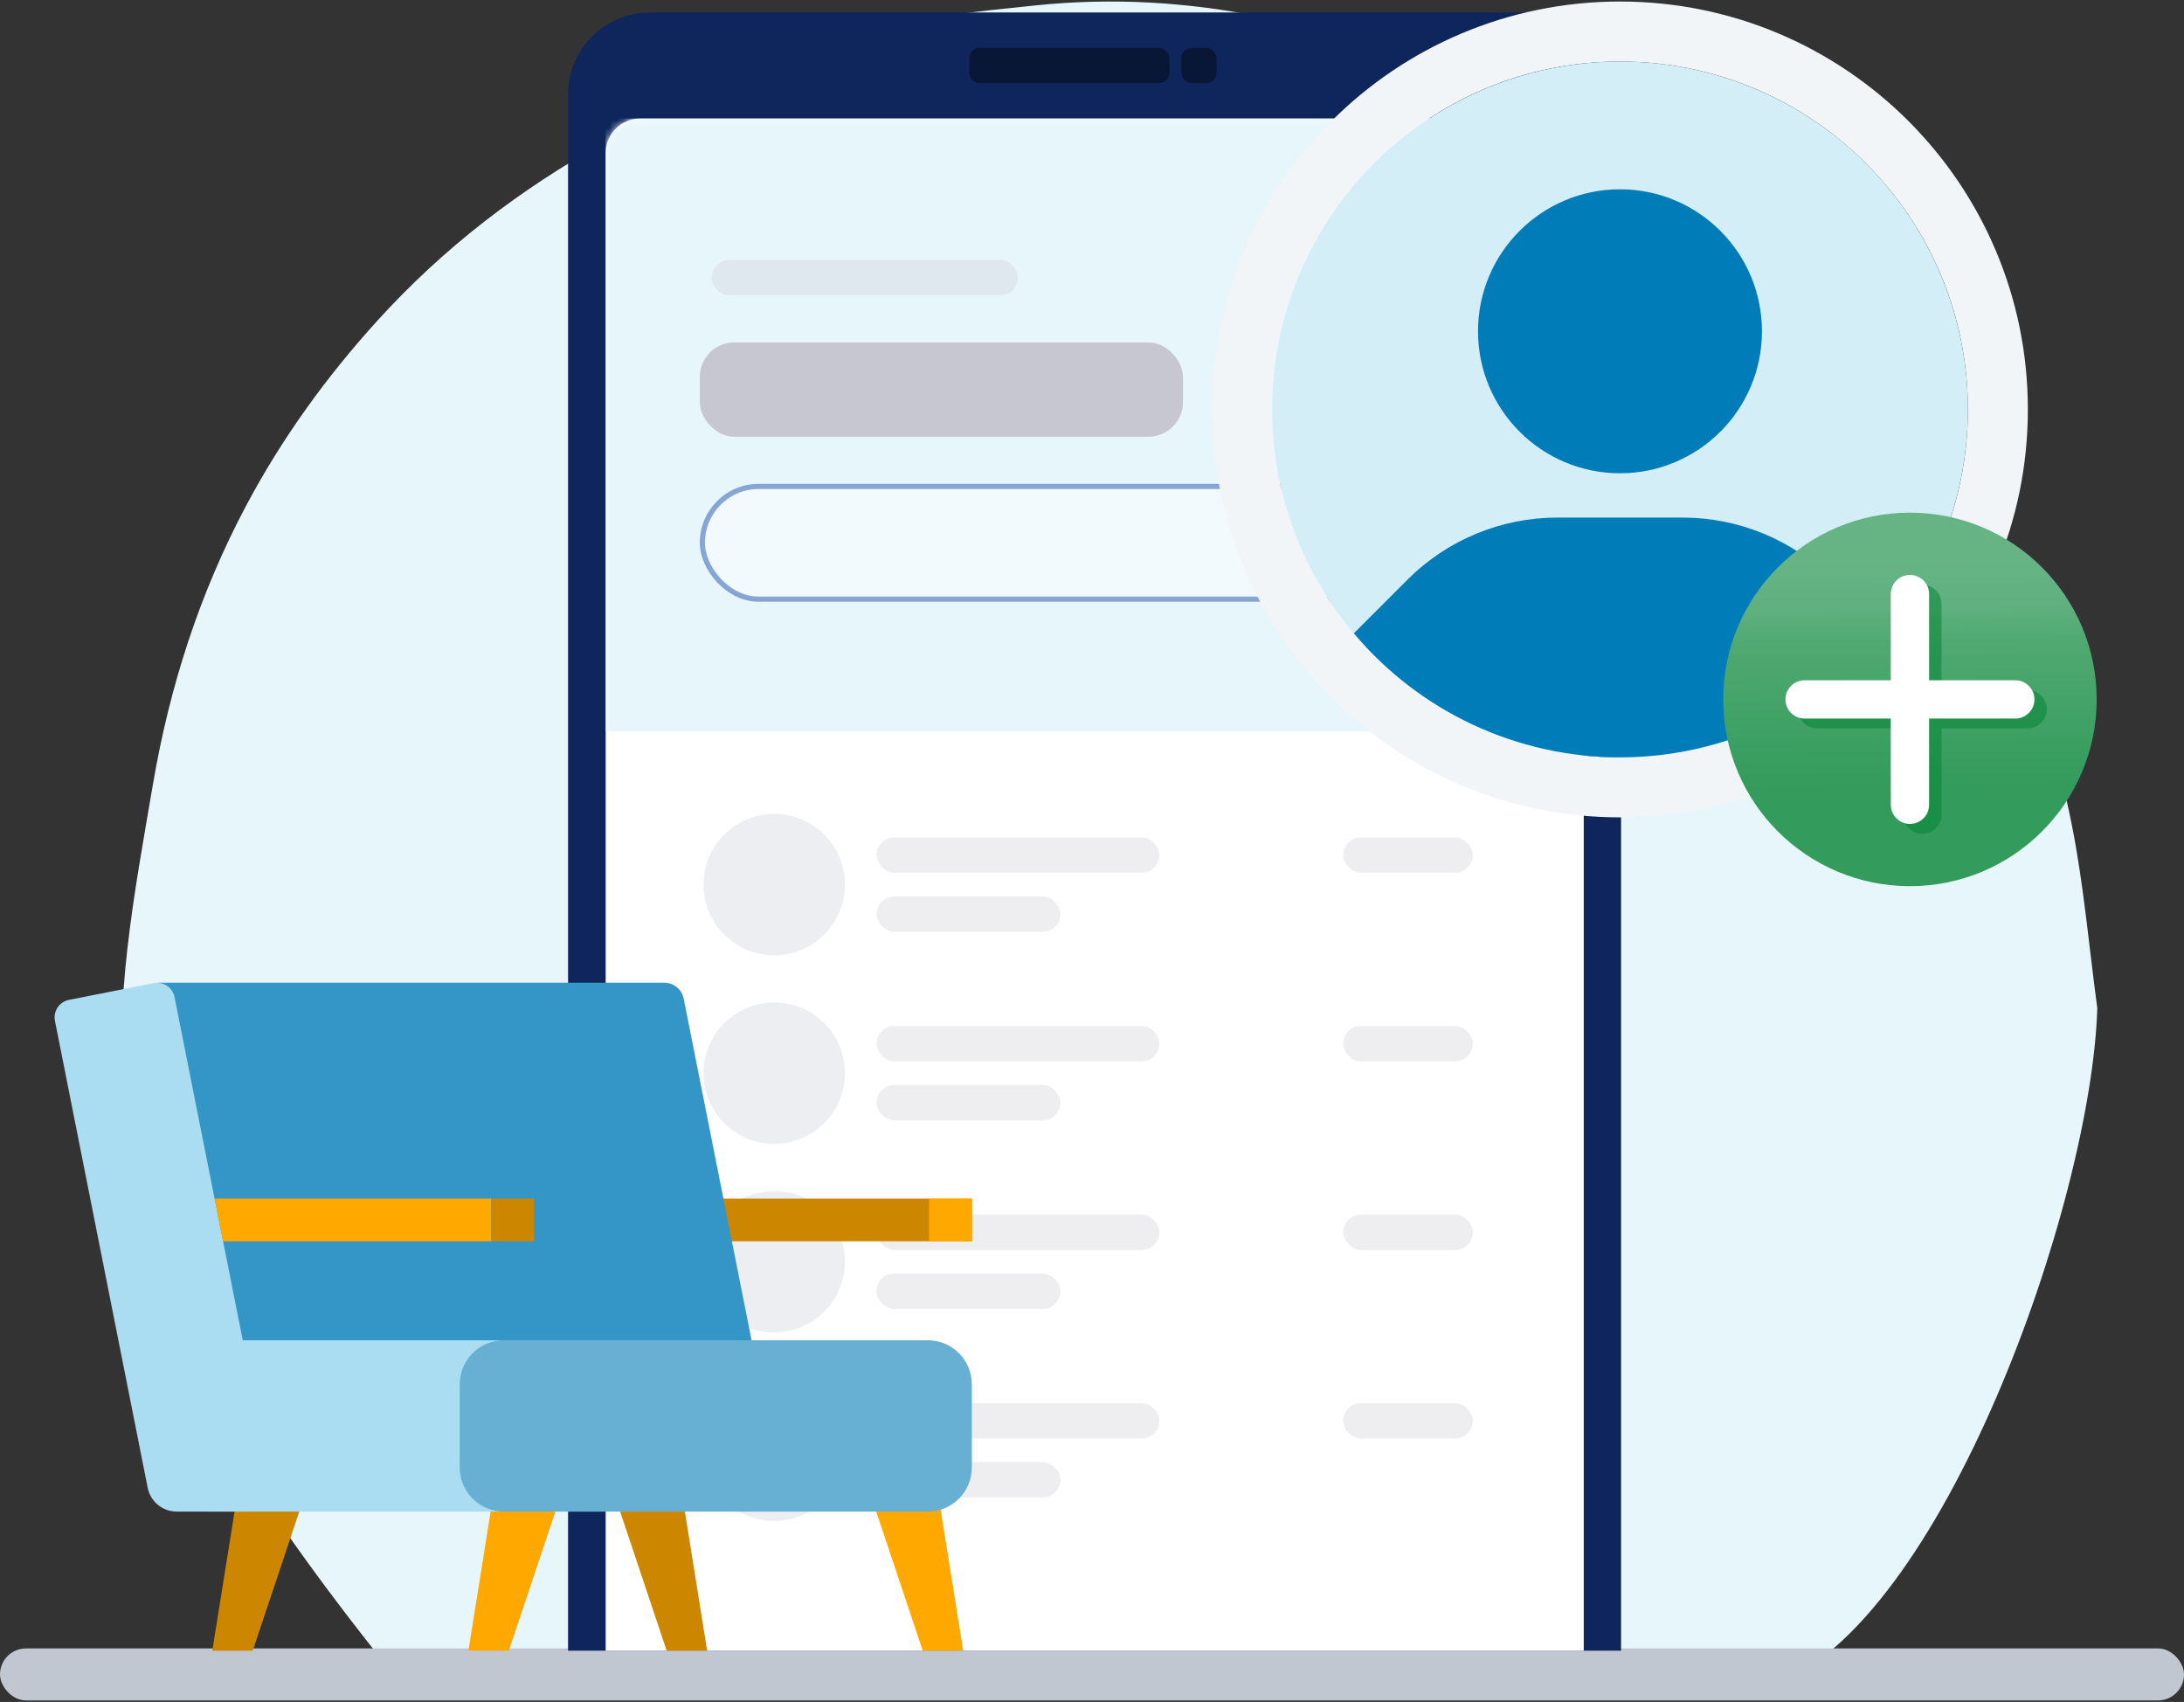 <svg width="317" height="247" viewBox="0 0 317 247" fill="none" xmlns="http://www.w3.org/2000/svg">
<rect x="0" y="0" width="317" height="247" fill="#333333" stroke="none"/>
<path fill-rule="evenodd" clip-rule="evenodd" d="M257.279 244.653C248.377 247.852 59.803 246.235 59.803 246.235C59.803 246.235 30.853 212.124 23.717 190.326C20.678 181.046 19.068 171.475 18.073 161.696C16.415 145.404 19.494 129.712 22.195 113.852C24.619 99.621 28.954 86.157 35.687 73.46C40.899 63.633 47.342 54.723 54.84 46.468C74.266 25.077 99.132 13.102 125.978 4.779C133.729 2.376 142.068 1.645 150.204 0.795C172.911 -1.579 194.33 3.596 214.761 13.197C224.55 17.797 233.868 23.461 241.636 31.096C252.784 42.054 264.016 53.002 274.281 64.776C288.011 80.524 296.632 99.162 300.718 119.715C302.459 128.475 303.213 137.433 304.415 146.301C303.566 174.698 281.889 235.81 257.279 244.653Z" fill="#E7F6FB"/>
<rect y="239.23" width="317" height="7.548" rx="3.774" fill="#C1C7D0"/>
<path fill-rule="evenodd" clip-rule="evenodd" d="M94.341 1.806H223.405C229.97 1.806 235.292 7.128 235.292 13.693V239.556H82.453V13.693C82.453 7.128 87.775 1.806 94.341 1.806Z" fill="#0F265C"/>
<path d="M87.91 22.2C87.91 19.438 90.149 17.2 92.91 17.2H224.876C227.637 17.2 229.876 19.438 229.876 22.2V239.556H87.91V22.2Z" fill="white"/>
<mask id="mask0_1745_14110" style="mask-type:luminance" maskUnits="userSpaceOnUse" x="87" y="17" width="143" height="223">
<path d="M87.91 22.2C87.91 19.438 90.149 17.2 92.91 17.2H224.876C227.637 17.2 229.876 19.438 229.876 22.2V239.556H87.91V22.2Z" fill="white"/>
</mask>
<g mask="url(#mask0_1745_14110)">
<rect x="87.891" y="17.2" width="141.966" height="88.942" fill="#E7F6FB"/>
</g>
<rect x="140.668" y="6.937" width="29.077" height="5.131" rx="1.5" fill="#091737"/>
<rect x="171.457" y="6.937" width="5.131" height="5.131" rx="1.5" fill="#091737"/>
<rect x="101.574" y="49.698" width="70.128" height="13.684" rx="5" fill="#C7C7D1"/>
<rect opacity="0.348" x="127.23" y="121.536" width="41.05" height="5.131" rx="2.566" fill="#CFCFD8"/>
<rect opacity="0.348" x="127.23" y="148.903" width="41.05" height="5.131" rx="2.566" fill="#CFCFD8"/>
<rect opacity="0.348" x="127.23" y="176.27" width="41.05" height="5.131" rx="2.566" fill="#CFCFD8"/>
<rect opacity="0.348" x="127.23" y="203.637" width="41.05" height="5.131" rx="2.566" fill="#CFCFD8"/>
<rect opacity="0.348" x="127.23" y="130.088" width="26.683" height="5.131" rx="2.566" fill="#CFCFD8"/>
<rect opacity="0.348" x="127.23" y="157.455" width="26.683" height="5.131" rx="2.566" fill="#CFCFD8"/>
<rect opacity="0.348" x="127.23" y="184.822" width="26.683" height="5.131" rx="2.566" fill="#CFCFD8"/>
<rect opacity="0.348" x="127.23" y="212.189" width="26.683" height="5.131" rx="2.566" fill="#CFCFD8"/>
<rect opacity="0.348" x="194.961" y="121.536" width="18.815" height="5.131" rx="2.566" fill="#CFCFD8"/>
<rect opacity="0.348" x="194.961" y="148.903" width="18.815" height="5.131" rx="2.566" fill="#CFCFD8"/>
<rect opacity="0.348" x="194.961" y="176.27" width="18.815" height="5.131" rx="2.566" fill="#CFCFD8"/>
<rect opacity="0.348" x="194.961" y="203.637" width="18.815" height="5.131" rx="2.566" fill="#CFCFD8"/>
<g clip-path="url(#clip0_1745_14110)">
<rect opacity="0.442" x="101.949" y="70.598" width="114.372" height="16.354" rx="8.177" fill="white" stroke="#053DA6" stroke-width="0.75"/>
</g>
<circle cx="213.765" cy="40.45" r="1.015" fill="#053DA6"/>
<circle cx="213.765" cy="43.494" r="1.015" fill="#053DA6"/>
<ellipse cx="213.765" cy="46.539" rx="1.015" ry="1.015" fill="#053DA6"/>
<ellipse cx="112.372" cy="128.378" rx="10.263" ry="10.263" fill="#ECEEF2"/>
<ellipse cx="112.372" cy="155.745" rx="10.263" ry="10.263" fill="#ECEEF2"/>
<ellipse cx="112.372" cy="183.111" rx="10.263" ry="10.263" fill="#ECEEF2"/>
<ellipse cx="112.372" cy="210.478" rx="10.263" ry="10.263" fill="#ECEEF2"/>
<rect opacity="0.348" x="103.285" y="37.725" width="44.471" height="5.131" rx="2.566" fill="#CFCFD8"/>
<path fill-rule="evenodd" clip-rule="evenodd" d="M235.137 0.222C267.832 0.222 294.337 26.726 294.337 59.421C294.337 92.117 267.832 118.621 235.137 118.621C202.442 118.621 175.938 92.117 175.938 59.421C175.938 26.726 202.442 0.222 235.137 0.222ZM235.137 8.928C207.25 8.928 184.643 31.534 184.643 59.421C184.643 87.308 207.25 109.915 235.137 109.915C263.024 109.915 285.631 87.308 285.631 59.421C285.631 31.534 263.024 8.928 235.137 8.928Z" fill="#F1F5F8"/>
<ellipse cx="235.138" cy="59.422" rx="50.494" ry="50.494" fill="#D4EEF8"/>
<path fill-rule="evenodd" clip-rule="evenodd" d="M235.135 68.684C246.516 68.684 255.742 59.458 255.742 48.078C255.742 36.697 246.516 27.471 235.135 27.471C223.755 27.471 214.529 36.697 214.529 48.078C214.529 59.458 223.755 68.684 235.135 68.684ZM265.973 84.12L273.763 91.91C264.18 103.324 250.039 109.915 235.135 109.915C220.232 109.915 206.091 103.324 196.508 91.91L204.298 84.12C210.063 78.354 217.883 75.115 226.037 75.115H244.234C252.388 75.115 260.207 78.354 265.973 84.12Z" fill="#007CB9"/>
<circle cx="277.221" cy="101.503" r="27.104" fill="url(#paint0_linear_1745_14110)"/>
<path opacity="0.5" fill-rule="evenodd" clip-rule="evenodd" d="M281.806 87.641C281.806 86.105 280.561 84.861 279.026 84.861C277.491 84.861 276.246 86.105 276.246 87.641V100.15H263.737C262.202 100.15 260.957 101.395 260.957 102.93C260.957 104.465 262.202 105.71 263.737 105.71H276.246V118.219C276.246 119.754 277.491 120.999 279.026 120.999C280.561 120.999 281.806 119.754 281.806 118.219V105.71H294.315C295.85 105.71 297.095 104.465 297.095 102.93C297.095 101.395 295.85 100.15 294.315 100.15H281.806V87.641Z" fill="#008232"/>
<path fill-rule="evenodd" clip-rule="evenodd" d="M280.001 86.214C280.001 84.679 278.757 83.435 277.221 83.435C275.686 83.435 274.441 84.679 274.441 86.214V98.724H261.932C260.397 98.724 259.152 99.968 259.152 101.504C259.152 103.039 260.397 104.283 261.932 104.283H274.441V116.793C274.441 118.328 275.686 119.573 277.221 119.573C278.757 119.573 280.001 118.328 280.001 116.793V104.283H292.51C294.046 104.283 295.29 103.039 295.29 101.504C295.29 99.968 294.046 98.724 292.51 98.724H280.001V86.214Z" fill="white"/>
<rect x="96.019" y="173.936" width="45.048" height="6.207" fill="#CC8600"/>
<rect x="134.852" y="173.936" width="6.207" height="6.207" fill="#FFA800"/>
<path d="M96.382 142.617H22.945L24.979 214.313L113.194 215.183L99.239 144.943C98.971 143.581 97.77 142.604 96.382 142.617Z" fill="#3396C7"/>
<path fill-rule="evenodd" clip-rule="evenodd" d="M83.879 201.036H96.478L102.638 239.558H96.764L83.879 201.036V201.036Z" fill="#CC8600"/>
<path fill-rule="evenodd" clip-rule="evenodd" d="M49.576 201.036H36.977L30.816 239.558H36.684L49.576 201.036V201.036Z" fill="#CC8600"/>
<path fill-rule="evenodd" clip-rule="evenodd" d="M121.043 201.036H133.642L139.802 239.558H133.935L121.043 201.036V201.036Z" fill="#FFA800"/>
<path fill-rule="evenodd" clip-rule="evenodd" d="M86.748 201.036H74.142L67.988 239.558H73.856L86.748 201.036V201.036Z" fill="#FFA800"/>
<path d="M35.161 219.369L39.992 218.439L25.326 144.677C25.033 143.291 23.677 142.401 22.289 142.684L10.009 145.109C8.609 145.387 7.699 146.746 7.975 148.146L21.439 215.927C21.84 217.928 23.597 219.368 25.638 219.369H35.161Z" fill="#ABDDF2"/>
<rect x="29.68" y="194.51" width="105.033" height="24.86" fill="#ABDDF2"/>
<path d="M73.117 194.51H134.669C138.199 194.51 141.06 197.371 141.06 200.9V212.979C141.06 216.508 138.199 219.37 134.669 219.37H73.117C69.588 219.37 66.727 216.508 66.727 212.979V200.9C66.727 197.371 69.588 194.51 73.117 194.51Z" fill="#67B0D4"/>
<path d="M31.141 173.936L32.377 180.149H71.318V173.936H31.141V173.936Z" fill="#FFA800"/>
<rect x="71.316" y="173.936" width="6.207" height="6.207" fill="#CC8600"/>
<defs>
<linearGradient id="paint0_linear_1745_14110" x1="272.563" y1="80.897" x2="272.951" y2="114.471" gradientUnits="userSpaceOnUse">
<stop stop-color="#66B484"/>
<stop offset="0.21" stop-color="#60B17F"/>
<stop offset="0.36" stop-color="#50A972"/>
<stop offset="1" stop-color="#339B5B"/>
</linearGradient>
<clipPath id="clip0_1745_14110">
<rect width="114.599" height="17.104" fill="white" transform="translate(101.574 70.223)"/>
</clipPath>
</defs>
</svg>
